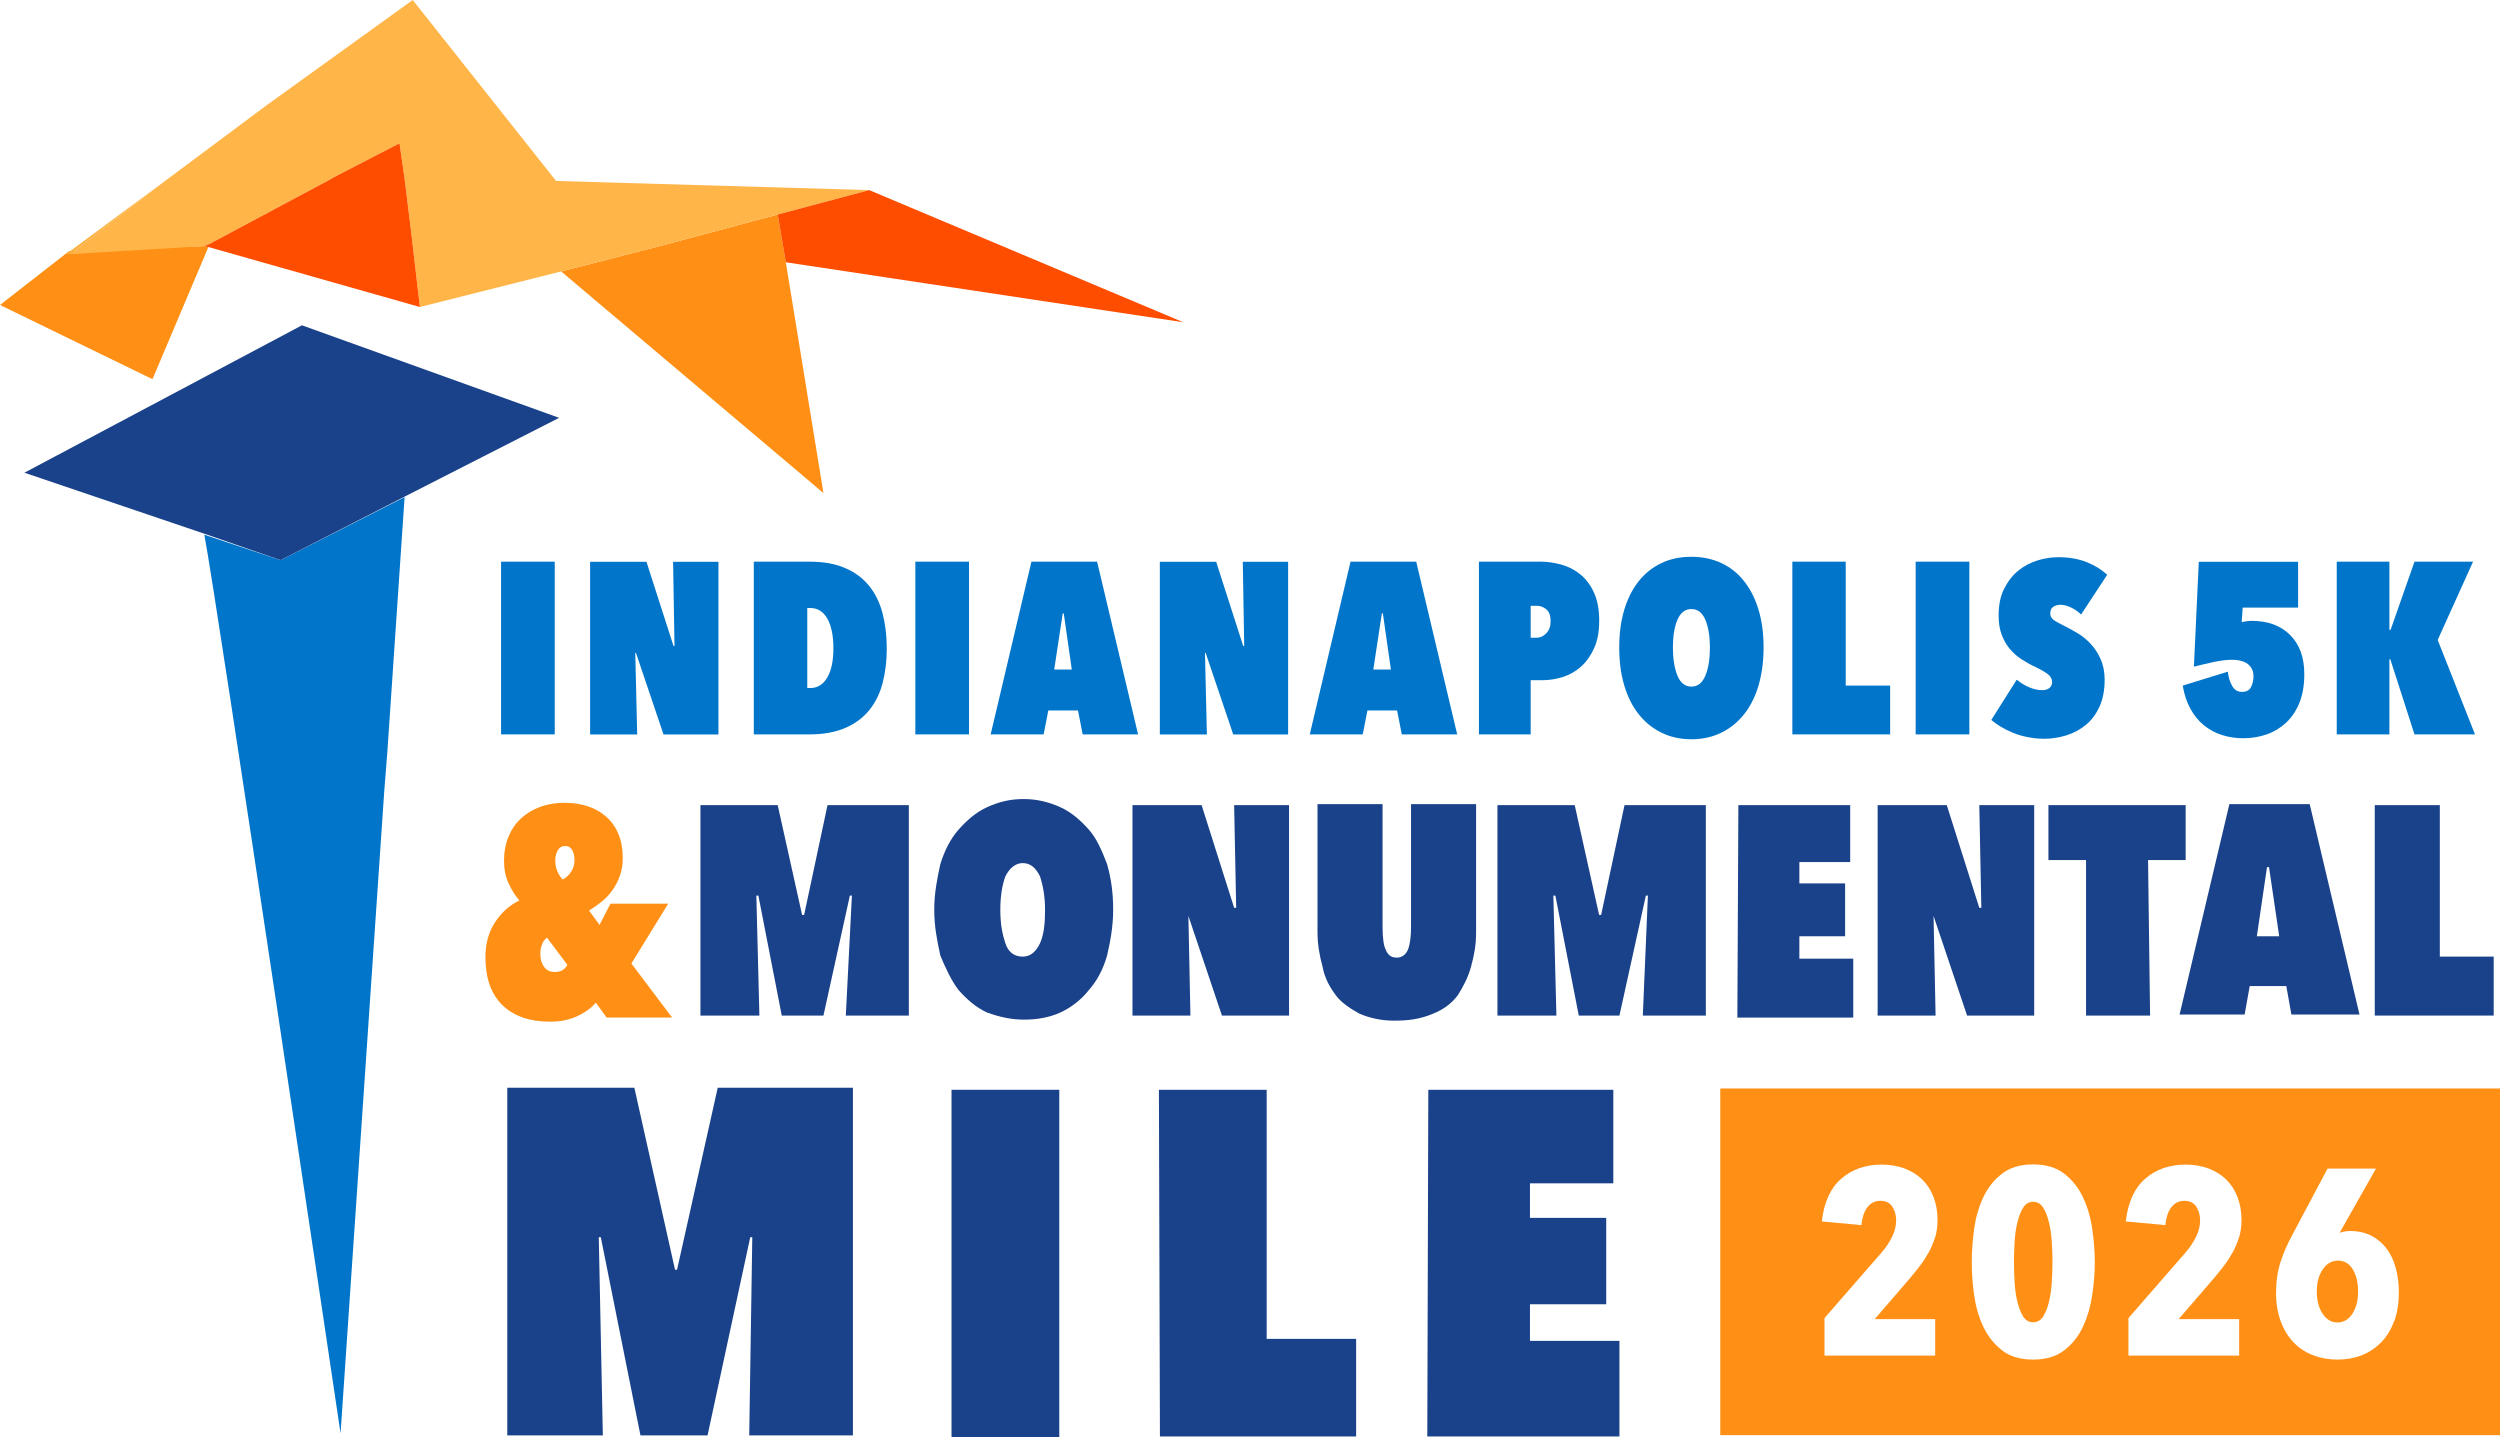 <?xml version="1.0" encoding="UTF-8"?><svg id="Layer_1" xmlns="http://www.w3.org/2000/svg" viewBox="0 0 245.92 141.4"><defs><style>.cls-1{isolation:isolate;}.cls-2{fill:#ff9015;}.cls-3{fill:#ffb548;}.cls-4{fill:#fbb040;}.cls-5{fill:#ff4d00;}.cls-6{fill:#1a428a;}.cls-7{fill:#0075c9;}</style></defs><path class="cls-7" d="M27.6,55.1l-7.5-2.5c1.2,6.2,13.4,88.4,13.4,88.4l4.3-63.2.3-3.8,1.7-25.1-12.2,6.2Z"/><polygon class="cls-6" points="29.7 32 2.4 46.5 20.1 52.5 27.6 55.1 39.9 48.8 55 41.1 29.7 32"/><polygon class="cls-2" points="77.3 25.8 76.5 21.1 65.3 24.1 55.2 26.7 81 48.5 77.3 25.8"/><polygon class="cls-2" points="6.8 24.7 0 30 15 37.3 20.5 24.3 20.2 24.2 6.8 24.7"/><polygon class="cls-4" points="6.5 25 6.9 25 16.5 17.6 6.5 25"/><polygon class="cls-3" points="54.7 17.8 40.6 0 26.3 10.3 16.5 17.6 6.9 25 20.2 24.2 20.1 24.2 20.6 24 32.2 17.8 33.1 17.3 39.3 14.1 39.8 17.6 40.5 23.3 41.3 30.2 55.2 26.7 65.3 24.1 76.5 21.1 85.5 18.7 54.7 17.8"/><polygon class="cls-5" points="40.5 23.3 39.8 17.6 39.3 14.1 33.1 17.3 32.2 17.8 20.6 24 20.1 24.2 20.5 24.3 20.5 24.3 41.3 30.2 40.5 23.3"/><polygon class="cls-5" points="85.5 18.7 76.5 21.1 77.3 25.8 116.4 31.7 85.5 18.7"/><path class="cls-6" d="M83.8,88.1h-.2l-2.6,11.8h-4.1l-2.3-11.8h-.2l.3,11.8h-5.8v-20.7h7.6l2.4,10.8h.2l2.3-10.8h8v20.7h-6.2l.6-11.8Z"/><path class="cls-6" d="M91.9,89.5c0-1.7.3-3.1.6-4.5.4-1.3,1-2.5,1.8-3.4s1.7-1.7,2.8-2.2,2.2-.8,3.6-.8c1.3,0,2.5.3,3.6.8s2,1.3,2.8,2.2c.8.9,1.3,2.1,1.8,3.4.4,1.4.6,2.8.6,4.5s-.3,3.2-.6,4.5c-.4,1.4-1,2.5-1.8,3.4-.7.9-1.7,1.7-2.8,2.2s-2.3.7-3.6.7-2.5-.3-3.6-.7c-1.1-.5-2-1.3-2.8-2.2-.7-.9-1.3-2.2-1.8-3.4-.3-1.4-.6-2.8-.6-4.5ZM98.4,89.5c0,1.4.2,2.4.5,3.3s.9,1.3,1.7,1.3,1.3-.5,1.7-1.3c.4-.9.5-2,.5-3.3s-.2-2.4-.5-3.3c-.4-.8-.9-1.3-1.7-1.3-.7,0-1.3.5-1.7,1.3-.3.8-.5,1.9-.5,3.3Z"/><path class="cls-6" d="M116.9,90.1h0l.2,9.8h-5.7v-20.7h6.8l3.2,10.1h.2l-.2-10.1h5.4v20.7h-6.6l-3.3-9.8Z"/><path class="cls-6" d="M137.1,100.4c-1.3,0-2.5-.3-3.4-.7-.9-.5-1.8-1.1-2.3-1.8-.6-.8-1.1-1.7-1.3-2.8-.3-1.1-.5-2.2-.5-3.4v-12.6h6.4v12.1c0,1,.1,1.8.3,2.2.2.5.5.8,1.1.8.5,0,.9-.3,1.1-.8s.3-1.3.3-2.2v-12.1h6.4v12.6c0,1.3-.2,2.3-.5,3.4s-.8,2-1.3,2.8c-.6.8-1.4,1.4-2.4,1.8-1.4.6-2.6.7-3.9.7Z"/><path class="cls-6" d="M162.1,88.1h-.2l-2.6,11.8h-4l-2.3-11.8h-.2l.3,11.8h-5.8v-20.7h7.6l2.4,10.8h.2l2.3-10.8h8v20.7h-6.2l.5-11.8Z"/><path class="cls-6" d="M171,79.2h11v5.6h-5v2.1h4.5v5.2h-4.5v2.2h5.3v5.8h-11.4l.1-20.9h0Z"/><path class="cls-6" d="M190.2,90.1h0l.2,9.8h-5.7v-20.7h6.8l3.2,10.1h.2l-.2-10.1h5.4v20.7h-6.6l-3.3-9.8Z"/><path class="cls-6" d="M211.5,99.9h-6.3v-15.3h-3.7v-5.4h13.5v5.4h-3.7l.2,15.3h0Z"/><path class="cls-6" d="M224.9,97h-3.6l-.5,2.8h-6.4l4.9-20.7h7.9l4.9,20.7h-6.7l-.5-2.8ZM222,92.1h2.2l-1-6.8h-.2l-1,6.8Z"/><path class="cls-6" d="M233.6,79.2h6.4v14.9h5.3v5.8h-11.7v-20.7h0Z"/><path class="cls-6" d="M74,121.7h-.2l-4.2,19.5h-6.6l-3.9-19.5h-.2l.4,19.5h-9.4v-34.2h12.5l4,17.9h.2l4-17.9h13.3v34.2h-10.2l.3-19.5Z"/><path class="cls-6" d="M93.6,107.2h10.6v34.2h-10.6v-34.2Z"/><path class="cls-6" d="M114,107.2h10.6v24.5h8.8v9.6h-19.3l-.1-34.1h0Z"/><path class="cls-6" d="M140.5,107.2h18.2v9.2h-8.2v3.4h7.5v8.5h-7.5v3.6h8.8v9.4h-18.9l.1-34.1h0Z"/><g class="cls-1"><path class="cls-7" d="M49.29,55.25h5.28v16.99h-5.28v-16.99Z"/><path class="cls-7" d="M62.56,64.23h-.07l.19,8.02h-4.63v-16.99h5.54l2.66,8.28h.1l-.14-8.28h4.46v16.99h-5.4l-2.71-8.02Z"/><path class="cls-7" d="M74.15,72.24v-16.99h5.47c1.39,0,2.57.21,3.54.64.97.42,1.75,1.01,2.35,1.76.6.75,1.04,1.65,1.31,2.7s.41,2.2.41,3.44-.14,2.36-.41,3.4-.71,1.92-1.31,2.66c-.6.74-1.38,1.33-2.35,1.75-.97.42-2.15.64-3.54.64h-5.47ZM81.98,63.79c0-1.26-.2-2.24-.6-2.94-.4-.7-.95-1.04-1.66-1.04h-.31v7.87h.31c.7,0,1.26-.35,1.66-1.04.4-.7.6-1.64.6-2.84Z"/><path class="cls-7" d="M90.04,55.25h5.28v16.99h-5.28v-16.99Z"/><path class="cls-7" d="M106.05,69.89h-2.93l-.46,2.35h-5.21l4.01-16.99h6.46l4.03,16.99h-5.45l-.46-2.35ZM103.7,65.86h1.73l-.79-5.52h-.1l-.84,5.52Z"/><path class="cls-7" d="M118.6,64.23h-.07l.19,8.02h-4.63v-16.99h5.54l2.66,8.28h.1l-.14-8.28h4.46v16.99h-5.4l-2.71-8.02Z"/><path class="cls-7" d="M137.44,69.89h-2.93l-.46,2.35h-5.21l4.01-16.99h6.46l4.03,16.99h-5.45l-.46-2.35ZM135.09,65.86h1.73l-.79-5.52h-.1l-.84,5.52Z"/><path class="cls-7" d="M150.57,66.91v5.33h-5.09v-16.99h6.07c.67,0,1.35.1,2.04.29s1.31.51,1.86.96c.55.45,1,1.04,1.34,1.78.34.74.52,1.66.52,2.76s-.16,1.96-.49,2.7c-.33.74-.76,1.35-1.28,1.82-.53.47-1.13.82-1.8,1.03-.67.22-1.35.32-2.04.32h-1.13ZM150.57,59.59v3.14h.62c.34,0,.64-.15.92-.44s.42-.68.42-1.18c0-.55-.14-.94-.42-1.17-.28-.23-.59-.35-.92-.35h-.62Z"/><path class="cls-7" d="M159.28,63.7c0-1.36.16-2.59.49-3.7.33-1.1.8-2.04,1.42-2.82.62-.78,1.36-1.37,2.24-1.79.88-.42,1.86-.62,2.95-.62s2.07.21,2.95.62,1.63,1.01,2.24,1.79c.62.78,1.09,1.72,1.42,2.82.33,1.1.49,2.34.49,3.7s-.17,2.6-.49,3.71c-.33,1.11-.8,2.06-1.42,2.84-.62.78-1.36,1.39-2.24,1.82s-1.86.65-2.95.65-2.07-.22-2.95-.65c-.88-.43-1.63-1.04-2.24-1.82-.62-.78-1.09-1.73-1.42-2.84-.33-1.11-.49-2.35-.49-3.71ZM164.56,63.7c0,1.1.15,2.02.44,2.75.3.73.76,1.09,1.38,1.09s1.08-.36,1.38-1.09c.3-.73.44-1.64.44-2.75s-.15-2.01-.44-2.72c-.3-.71-.76-1.07-1.38-1.07s-1.08.36-1.38,1.07-.44,1.62-.44,2.72Z"/><path class="cls-7" d="M176.3,55.25h5.26v12.19h4.37v4.8h-9.62v-16.99Z"/><path class="cls-7" d="M188.44,55.25h5.28v16.99h-5.28v-16.99Z"/><path class="cls-7" d="M201.11,72.67c-.58,0-1.12-.05-1.64-.16-.52-.1-1-.24-1.44-.42-.44-.18-.84-.38-1.21-.6-.37-.22-.68-.45-.94-.67l2.5-3.96c.37.3.77.55,1.21.74.44.19.88.29,1.31.29.27,0,.5-.07.68-.2.18-.14.28-.33.28-.59,0-.3-.13-.56-.4-.77-.26-.21-.68-.45-1.24-.72-.48-.22-.94-.48-1.37-.76-.43-.28-.82-.62-1.15-1.02-.34-.4-.6-.87-.8-1.4-.2-.54-.3-1.16-.3-1.88,0-1.04.18-1.92.55-2.65.37-.73.83-1.32,1.4-1.78s1.2-.79,1.9-1c.7-.21,1.38-.31,2.05-.31,1.02,0,1.94.16,2.75.48.81.32,1.48.74,2.03,1.25l-2.57,3.91c-.27-.27-.59-.5-.96-.68s-.72-.28-1.06-.28c-.26,0-.49.06-.7.19s-.31.35-.31.67c0,.26.11.46.32.62s.64.39,1.26.7c.35.18.74.4,1.18.66.43.26.84.6,1.22,1.01.38.41.71.9.97,1.48.26.58.4,1.26.4,2.04,0,1.02-.17,1.9-.5,2.64-.34.74-.78,1.34-1.34,1.8-.56.46-1.2.81-1.91,1.03-.71.22-1.44.34-2.17.34Z"/><path class="cls-7" d="M226.67,66.31c0,1.09-.16,2.03-.48,2.82s-.76,1.44-1.31,1.96c-.55.51-1.19.9-1.91,1.15s-1.49.38-2.3.38c-.72,0-1.41-.1-2.08-.31-.66-.21-1.26-.53-1.79-.96-.53-.43-.97-.97-1.33-1.62-.36-.65-.61-1.41-.76-2.29l4.44-1.37c.05.51.18.97.41,1.38.22.41.55.61.98.61s.73-.16.89-.48c.16-.32.24-.66.24-1.03,0-.34-.07-.61-.2-.83-.14-.22-.3-.38-.5-.5-.2-.12-.43-.2-.68-.25-.26-.05-.5-.07-.74-.07-.26,0-.54.02-.86.06s-.65.1-.98.17-.67.15-1.01.23-.63.15-.89.22l.48-10.32h9.77v4.51h-5.45l-.1,1.42c.14-.03.31-.06.49-.08.18-.02.34-.04.47-.04,1.6,0,2.87.46,3.8,1.39.94.93,1.4,2.22,1.4,3.86Z"/><path class="cls-7" d="M235.14,64.85h-.1v7.39h-5.18v-16.99h5.18v6.7h.12l2.35-6.7h5.76l-3.48,7.7,3.67,9.29h-5.95l-2.38-7.39Z"/></g><g class="cls-1"><path class="cls-2" d="M58.62,98.62c-.48.56-1.11,1.01-1.88,1.36-.77.35-1.65.52-2.64.52-1.99,0-3.55-.54-4.67-1.62-1.12-1.08-1.68-2.66-1.68-4.73,0-1.33.32-2.48.96-3.45.64-.97,1.43-1.67,2.38-2.12-.43-.5-.78-1.07-1.07-1.7-.29-.63-.44-1.36-.44-2.19,0-.89.15-1.69.45-2.41.3-.72.71-1.31,1.25-1.8.53-.48,1.16-.86,1.88-1.12s1.52-.39,2.39-.39,1.59.12,2.29.35c.7.23,1.3.58,1.81,1.03.51.45.91,1.02,1.19,1.7.28.68.42,1.46.42,2.35,0,.64-.09,1.22-.28,1.74-.18.52-.43,1-.73,1.42-.3.43-.65.8-1.06,1.13-.41.33-.82.62-1.25.87l1.04,1.42,1.07-2.09h5.68l-3.62,5.89,4,5.31h-6.44l-1.07-1.48ZM53.81,92.24c-.17.1-.33.29-.46.58s-.2.63-.2,1.02c0,.5.12.92.36,1.26.24.34.59.51,1.06.51.33,0,.59-.06.78-.19.19-.12.35-.29.46-.51l-2-2.67ZM55.61,83.22c-.33,0-.58.14-.74.42-.16.28-.25.61-.25,1,0,.72.24,1.34.73,1.88.35-.19.63-.45.84-.78.21-.33.32-.7.32-1.1s-.07-.74-.22-1.01-.37-.41-.68-.41Z"/></g><path class="cls-2" d="M201.56,120.27c-.14-.59-.33-1.08-.57-1.47-.24-.39-.57-.58-.99-.58s-.75.19-.99.58c-.24.39-.43.88-.57,1.47-.14.59-.23,1.23-.27,1.92-.04.69-.06,1.34-.06,1.95s.02,1.28.06,1.98c.04.69.13,1.33.27,1.91.14.58.33,1.07.57,1.46.24.39.57.58.99.58s.75-.2.99-.58c.24-.39.43-.88.57-1.46.14-.58.23-1.22.27-1.91.04-.69.07-1.35.07-1.98s-.02-1.26-.07-1.95c-.04-.69-.13-1.33-.27-1.92Z"/><path class="cls-2" d="M229.95,124.01c-.59,0-1.08.29-1.47.86-.39.57-.58,1.3-.58,2.18s.19,1.61.57,2.18c.38.57.87.86,1.46.86s1.1-.29,1.47-.86c.37-.57.56-1.3.56-2.18s-.18-1.63-.53-2.2-.84-.85-1.47-.85Z"/><path class="cls-2" d="M169.22,107.07v34.1h76.7v-34.1h-76.7ZM190.35,121.7c-.16.52-.36,1.01-.62,1.48s-.55.92-.88,1.35c-.33.43-.67.85-1.01,1.25l-3.43,3.98h5.95v3.59h-10.89v-3.69l5.59-6.42c.45-.52.81-1.05,1.07-1.6s.39-1.07.39-1.57c0-.54-.13-1-.38-1.38-.25-.38-.65-.57-1.18-.57-.5,0-.92.2-1.25.61s-.53,1-.6,1.78l-3.9-.36c.21-1.87.84-3.27,1.91-4.2,1.07-.93,2.39-1.39,3.96-1.39.85,0,1.61.13,2.29.39.68.26,1.25.62,1.73,1.09.48.47.84,1.04,1.1,1.72.26.68.39,1.43.39,2.26,0,.61-.08,1.17-.23,1.69ZM205.81,127.39c-.17,1.13-.47,2.16-.91,3.11-.44.95-1.06,1.72-1.85,2.33-.79.61-1.81.91-3.06.91s-2.27-.3-3.05-.91-1.4-1.38-1.85-2.33c-.44-.94-.74-1.98-.9-3.11-.16-1.13-.23-2.21-.23-3.25s.08-2.12.23-3.25c.16-1.13.46-2.16.9-3.11.44-.94,1.06-1.72,1.85-2.33.79-.61,1.81-.91,3.05-.91s2.27.3,3.06.91c.79.61,1.4,1.38,1.85,2.33.44.94.75,1.98.91,3.11.16,1.13.25,2.21.25,3.25s-.08,2.12-.25,3.25ZM220.25,121.7c-.16.52-.36,1.01-.62,1.48s-.55.92-.88,1.35c-.33.43-.67.85-1.01,1.25l-3.43,3.98h5.95v3.59h-10.89v-3.69l5.59-6.42c.45-.52.81-1.05,1.07-1.6s.39-1.07.39-1.57c0-.54-.13-1-.38-1.38-.25-.38-.65-.57-1.18-.57-.5,0-.92.2-1.25.61s-.53,1-.6,1.78l-3.9-.36c.21-1.87.84-3.27,1.91-4.2,1.07-.93,2.39-1.39,3.96-1.39.85,0,1.61.13,2.29.39.68.26,1.25.62,1.73,1.09.48.47.84,1.04,1.1,1.72.26.68.39,1.43.39,2.26,0,.61-.08,1.17-.23,1.69ZM235.51,129.93c-.29.82-.71,1.52-1.25,2.08-.54.56-1.17.99-1.9,1.29-.73.29-1.53.44-2.39.44s-1.7-.14-2.44-.43c-.75-.29-1.39-.71-1.92-1.27-.54-.56-.96-1.25-1.26-2.07-.3-.81-.46-1.74-.46-2.78,0-1.13.15-2.14.44-3.04.29-.9.67-1.77,1.12-2.6l3.51-6.6h4.76l-3.56,6.29.03.03c.09-.05.23-.1.43-.13.2-.03.38-.05.53-.05.82,0,1.52.16,2.12.47.6.31,1.1.74,1.5,1.27s.7,1.17.9,1.91c.2.74.3,1.53.3,2.38,0,1.06-.15,2-.44,2.82Z"/></svg>